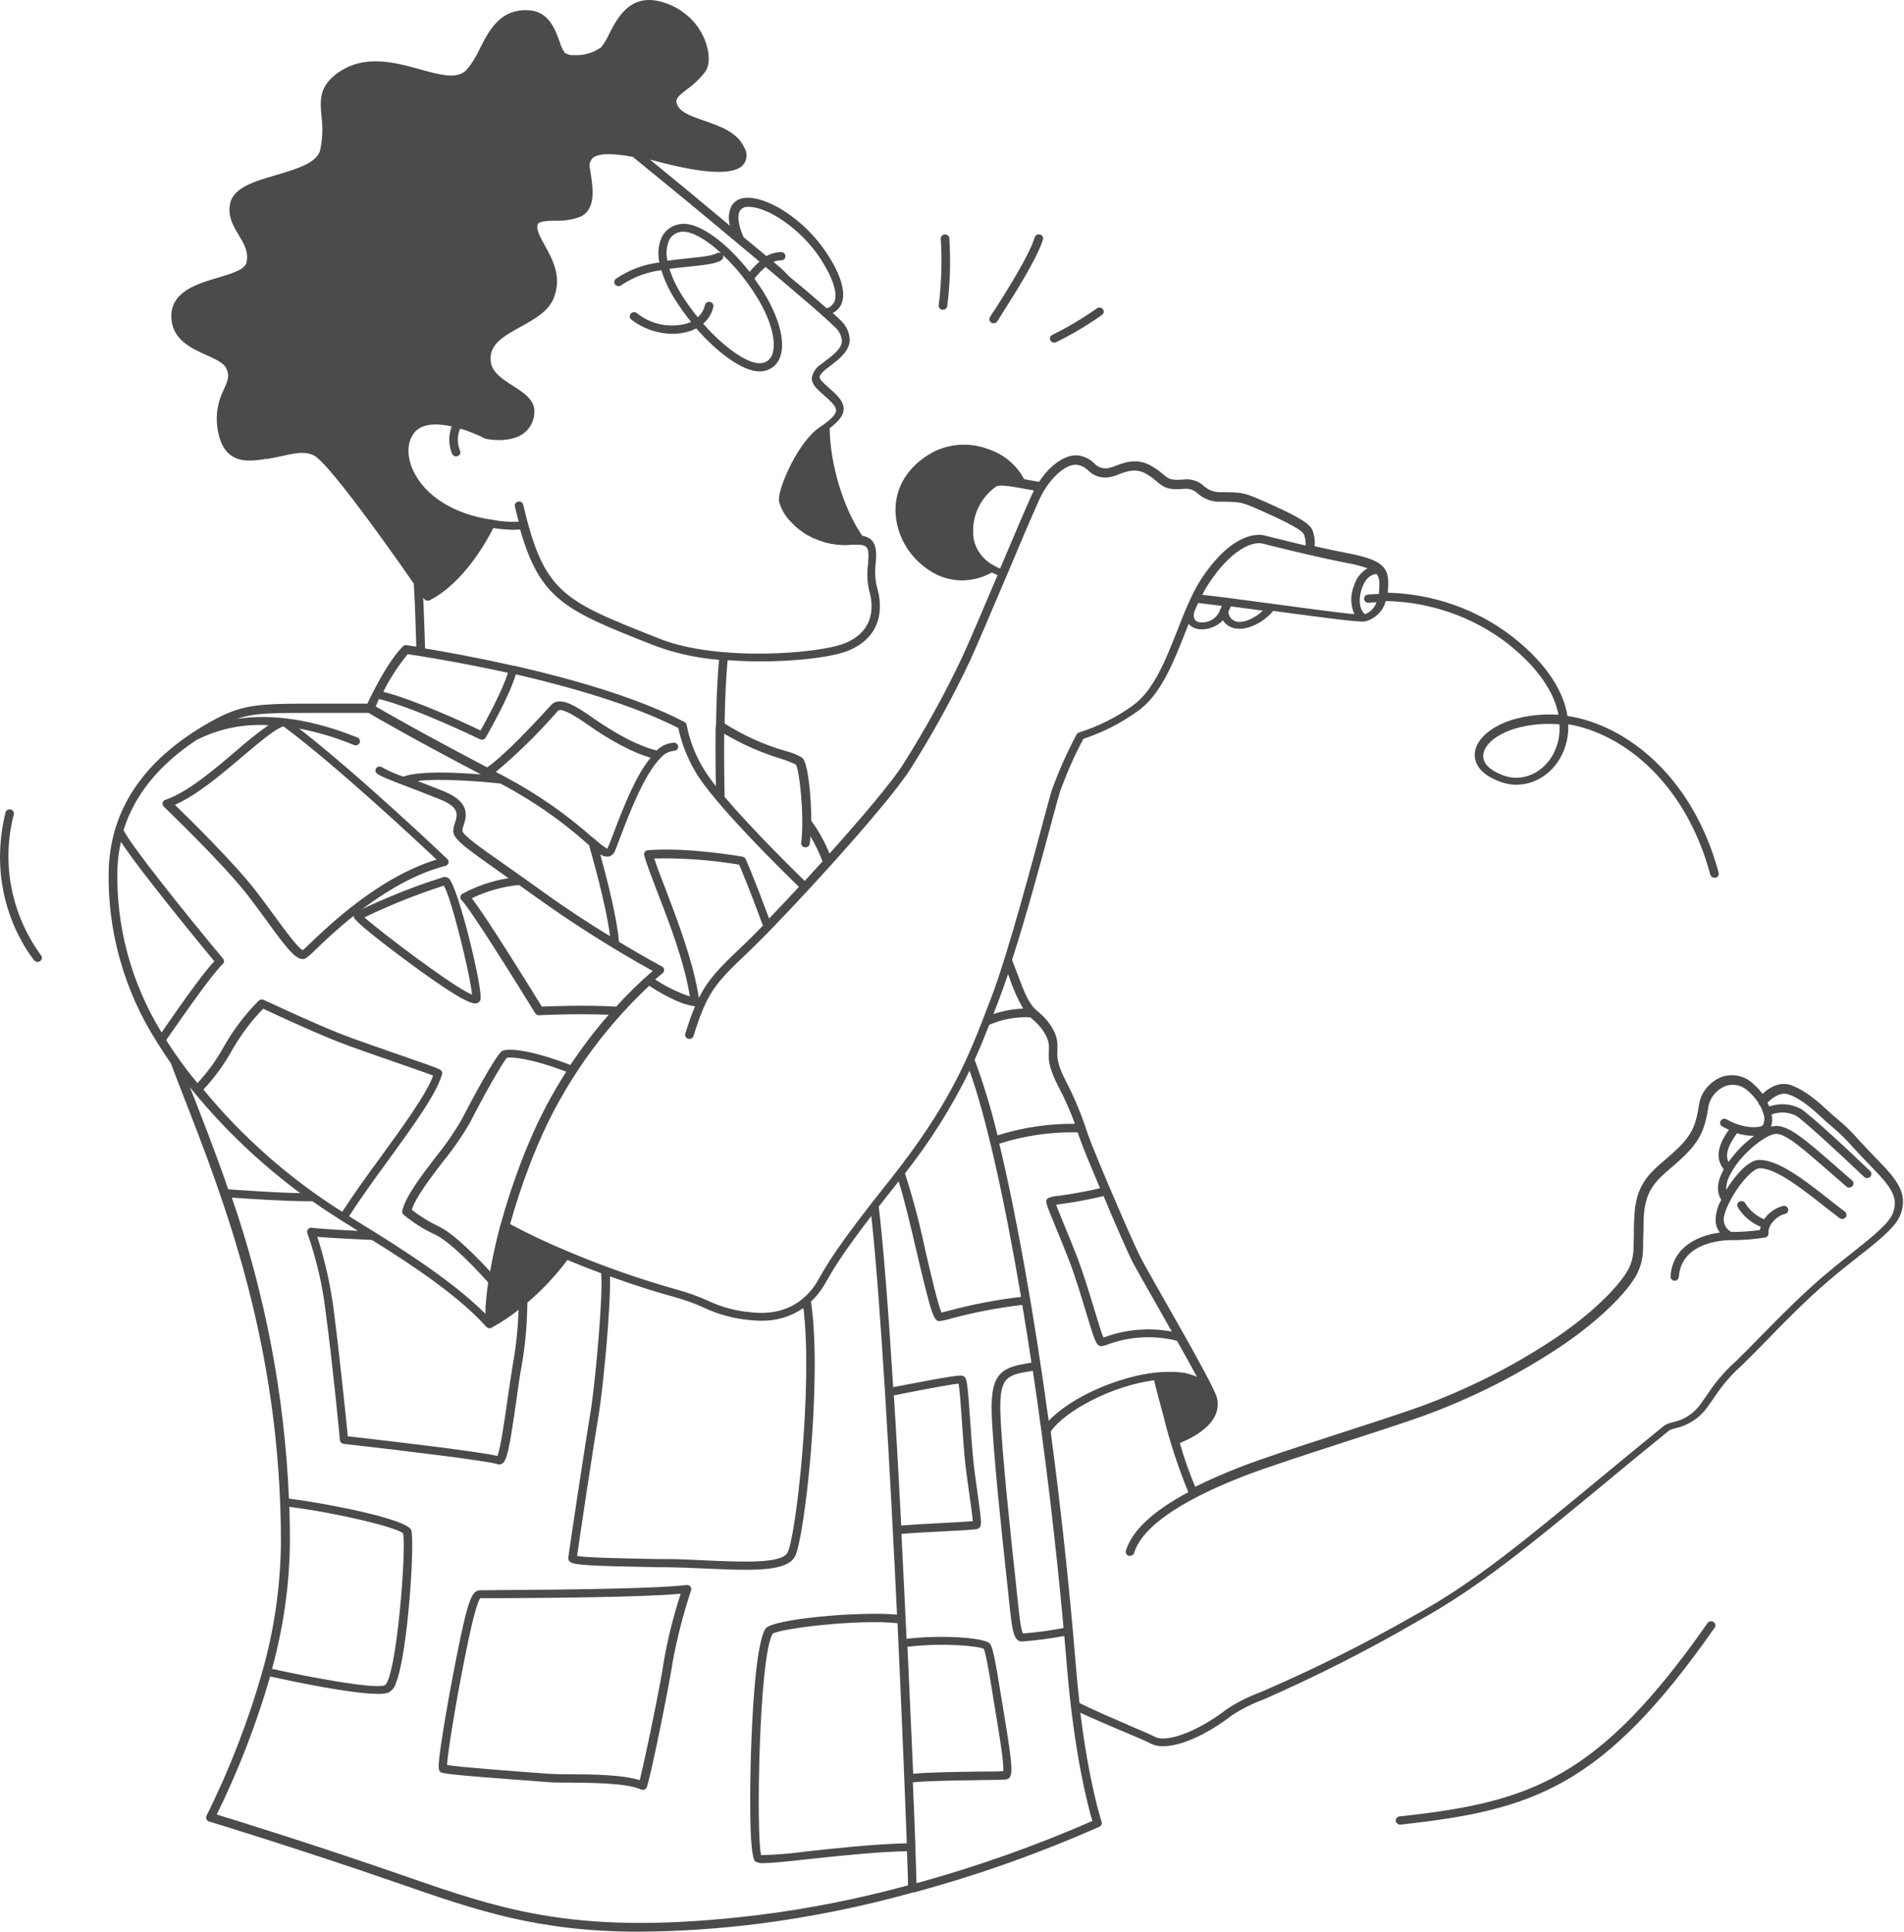 <svg width="632" height="641" viewBox="0 0 632 641" fill="none" xmlns="http://www.w3.org/2000/svg">
<path d="M350.5 113.58C350.165 113.721 349.787 113.733 349.443 113.615C349.099 113.496 348.816 113.255 348.653 112.943C348.489 112.63 348.458 112.27 348.565 111.935C348.672 111.601 348.909 111.319 349.228 111.148C354.44 108.587 359.426 105.624 364.135 102.288C364.436 102.091 364.805 102.011 365.166 102.066C365.527 102.121 365.851 102.306 366.073 102.584C366.295 102.861 366.397 103.209 366.358 103.556C366.319 103.903 366.142 104.223 365.863 104.449C361.016 107.895 355.877 110.95 350.5 113.58Z" fill="#4B4B4B"/>
<path d="M332.84 103.76C332.061 104.994 331.434 105.974 331.054 106.592C330.866 106.905 330.554 107.133 330.189 107.227C329.824 107.32 329.435 107.271 329.108 107.091C328.781 106.91 328.542 106.613 328.444 106.264C328.346 105.915 328.397 105.543 328.586 105.23C328.966 104.595 329.611 103.596 330.485 102.344C334.112 96.625 341.651 84.734 343.455 78.743C343.508 78.571 343.595 78.411 343.712 78.272C343.829 78.132 343.974 78.016 344.138 77.93C344.302 77.844 344.482 77.79 344.668 77.771C344.854 77.751 345.042 77.767 345.222 77.817C345.401 77.867 345.569 77.951 345.714 78.062C345.86 78.174 345.982 78.313 346.072 78.47C346.162 78.626 346.218 78.799 346.239 78.976C346.259 79.154 346.242 79.334 346.19 79.505C344.215 85.841 336.809 97.496 332.84 103.76Z" fill="#4B4B4B"/>
<path d="M312.994 102.797H312.804C312.432 102.747 312.096 102.559 311.868 102.273C311.64 101.988 311.54 101.628 311.589 101.272C312.51 93.966 312.739 86.596 312.272 79.251C312.259 79.072 312.284 78.892 312.343 78.722C312.403 78.552 312.498 78.395 312.621 78.26C312.745 78.126 312.895 78.015 313.063 77.936C313.231 77.857 313.414 77.81 313.602 77.798C313.789 77.783 313.978 77.805 314.157 77.861C314.336 77.918 314.501 78.008 314.643 78.126C314.784 78.245 314.9 78.389 314.982 78.551C315.064 78.713 315.111 78.889 315.121 79.069C315.598 86.596 315.362 94.148 314.418 101.635C314.368 101.96 314.196 102.257 313.934 102.471C313.672 102.684 313.338 102.8 312.994 102.797Z" fill="#4B4B4B"/>
<path d="M163.651 144.315C163.273 144.315 162.911 144.171 162.644 143.916C160.499 141.86 158.079 140.083 155.447 138.633C153.867 139.954 152.754 141.711 152.261 143.661C151.768 145.612 151.919 147.66 152.693 149.525C152.773 149.695 152.817 149.878 152.82 150.064C152.823 150.25 152.787 150.435 152.712 150.607C152.638 150.779 152.527 150.935 152.388 151.064C152.248 151.194 152.082 151.295 151.9 151.361C151.718 151.427 151.524 151.456 151.329 151.447C151.135 151.439 150.944 151.392 150.769 151.31C150.595 151.228 150.439 151.113 150.313 150.972C150.186 150.83 150.092 150.665 150.034 150.487C149.13 148.259 148.901 145.831 149.375 143.484C149.848 141.136 151.005 138.964 152.712 137.217C150.312 136.116 147.75 135.369 145.116 135.002C144.738 134.973 144.388 134.802 144.142 134.526C143.896 134.25 143.775 133.892 143.805 133.531C143.836 133.17 144.015 132.835 144.303 132.601C144.592 132.366 144.966 132.25 145.344 132.279C152.729 133.349 159.532 136.741 164.676 141.919C164.875 142.109 165.011 142.352 165.065 142.616C165.12 142.88 165.092 143.153 164.984 143.402C164.877 143.65 164.694 143.863 164.46 144.013C164.226 144.162 163.951 144.242 163.67 144.242L163.651 144.315Z" fill="#4B4B4B"/>
<path d="M67.71 240.753C80.092 233.492 84.099 233.492 106.375 233.492C110.762 233.492 115.87 233.492 121.947 233.492C123.372 230.442 128.556 219.731 133.722 214.502C133.876 214.342 134.07 214.221 134.285 214.148C134.5 214.075 134.73 214.053 134.956 214.085L138.165 214.575C138.165 214.357 138.165 214.139 138.165 213.885C137.95 205.946 137.678 199.204 137.349 193.661C125.233 176.179 108.483 153.323 104.267 151.162C101.266 149.619 97.753 150.4 93.689 151.308C92.151 151.652 90.537 151.997 88.846 152.27H88.334C84.535 152.869 80.092 153.54 76.711 151.144C74.299 149.438 72.818 146.442 72.173 142.067C71.516 137.641 72.278 133.128 74.356 129.123C75.629 126.255 76.407 124.512 74.888 121.861C73.958 120.282 71.337 119.102 68.564 117.849C63.589 115.616 57.398 112.821 56.904 105.813C56.277 96.899 65.184 94.267 72.343 92.143C76.977 90.763 81.364 89.474 81.839 87.005C82.598 83.592 81.003 80.924 79.313 78.11C77.623 75.296 75.515 71.937 76.369 67.671C77.338 62.225 84.65 60.137 91.714 58.067C98.361 56.107 105.235 54.092 106.28 49.789C107.067 46.146 107.215 42.404 106.717 38.715C106.242 33.414 105.843 28.839 111.787 24.427C120.713 17.783 131.139 20.706 139.495 23.03C146.066 24.845 151.744 26.443 154.877 23.193C156.675 21.035 158.157 18.653 159.283 16.113C162.454 9.886 166.082 2.842 175.577 3.405C182.129 3.822 184.218 9.614 185.756 13.825C186.121 15.103 186.67 16.325 187.389 17.456C188.253 18.068 189.317 18.365 190.39 18.291C193.625 18.489 196.831 17.596 199.449 15.768C200.552 14.427 201.459 12.949 202.145 11.375C204.88 6.019 209.02 -2.059 219.104 0.482C222.507 1.335 225.644 2.963 228.247 5.226C230.85 7.49 232.841 10.322 234.05 13.48C235.645 17.583 235.664 21.65 234.05 23.847C232.354 26.063 230.318 28.022 228.011 29.656C224.839 32.089 223.814 33.051 225.01 35.229C226.206 37.408 229.872 38.733 233.708 40.04C238.911 41.856 244.817 43.834 247.134 49.117C247.651 50.002 247.879 51.015 247.788 52.025C247.696 53.034 247.29 53.995 246.622 54.781C243.412 58.213 233.518 57.741 217.224 53.329L215.743 52.948C224.231 59.883 233.537 67.562 242.33 74.933C241.638 72.712 241.835 70.324 242.88 68.234C243.357 67.477 244.024 66.845 244.819 66.395C245.615 65.945 246.515 65.691 247.438 65.656C254.199 65.039 266.676 72.264 274.424 84.028C279.286 91.398 280.938 97.281 279.229 101.02C278.656 102.247 277.665 103.252 276.418 103.871C277.519 104.869 278.317 105.541 278.716 106.013C279.766 106.891 280.608 107.974 281.185 109.189C281.761 110.404 282.059 111.722 282.058 113.057C281.792 116.687 278.374 119.302 275.62 121.389L274.196 122.479C272.468 123.876 272.088 124.693 272.069 125.129C272.069 125.964 273.361 127.126 274.88 128.469L276.418 129.849C278.412 131.665 280.216 133.607 280.026 135.967C279.893 137.892 278.431 139.816 275.392 142.085C275.544 154.14 279.931 168.627 286.198 177.776C291.326 178.666 290.984 183.132 290.661 187.108C290.322 189.871 290.515 192.671 291.231 195.368C292.256 198.817 294.554 210.454 281.735 215.846C276.722 217.952 265.118 219.477 252.357 219.477C248.805 219.477 245.159 219.331 241.532 219.059C240.924 225.25 240.639 232.856 240.525 240.082C246.715 244.031 253.479 247.089 260.599 249.159C262.619 249.619 264.545 250.398 266.296 251.464C268.195 253.135 269.258 263.846 269.296 272.36C271.762 275.744 273.79 279.402 275.335 283.253C286.065 271.289 296.225 259.325 299.91 253.407C307.177 241.939 313.715 230.063 319.489 217.843C321.692 213.068 326.535 201.686 331.13 190.847C330.482 190.583 329.848 190.286 329.231 189.958C326.245 191.65 322.846 192.563 319.375 192.608C316.098 192.584 312.881 191.759 310.032 190.212C306.2 188.083 303.008 185.044 300.765 181.39C298.523 177.735 297.306 173.589 297.232 169.353C297.232 161.311 301.619 154.43 309.728 150.019C312.477 148.608 315.512 147.782 318.626 147.597C321.74 147.412 324.859 147.873 327.769 148.947C330.389 149.774 332.812 151.088 334.898 152.814C336.985 154.54 338.692 156.644 339.923 159.005L344.899 159.895C348.697 154.103 353.824 150.581 358.059 151.144C360.005 151.453 361.795 152.35 363.168 153.704C363.709 154.323 364.406 154.801 365.193 155.093C365.98 155.385 366.832 155.482 367.668 155.374C368.611 155.198 369.529 154.918 370.403 154.539C373.347 153.432 377.373 151.907 382.044 154.539C383.518 155.371 384.899 156.344 386.165 157.444C387.894 158.896 388.615 159.495 392.907 159.114C394.123 158.966 395.357 159.084 396.519 159.458C397.68 159.833 398.737 160.453 399.611 161.274C400.328 161.94 401.175 162.463 402.103 162.815C403.032 163.167 404.024 163.341 405.023 163.326H407.093C412.202 163.416 413.246 163.525 419.741 166.43C428.154 170.188 434.212 173.056 435.522 175.652C436.248 177.43 436.54 179.342 436.377 181.244C440.004 182.079 443.84 182.896 447.43 183.586C460.096 186 461.16 188.814 460.723 195.622C460.723 195.985 460.723 196.312 460.59 196.675C475.659 197.047 490.182 202.15 501.914 211.198C513.764 220.439 519.006 229.661 520.297 237.576C540.142 240.572 562.077 258.109 570.471 289.607C570.563 289.956 570.507 290.325 570.315 290.635C570.122 290.945 569.81 291.169 569.445 291.259H569.084C568.768 291.26 568.46 291.161 568.209 290.977C567.958 290.793 567.698 290.242 567.698 290.242C559.703 260.269 539.212 243.458 520.544 240.336C520.735 244.266 519.796 248.172 517.828 251.628C513.726 258.708 505.845 261.994 498.667 259.652C489.532 256.657 489.266 251.519 489.589 249.449C490.463 243.749 498.667 237.667 512.701 237.104C514.24 237.044 515.781 237.074 517.316 237.195C515.967 230.061 510.935 221.746 500.072 213.268C488.65 204.578 474.558 199.718 459.964 199.434C459.565 201.043 458.722 202.52 457.523 203.711C456.323 204.902 454.812 205.763 453.146 206.206C451.437 206.533 442.055 205.335 422.609 202.72C419.133 206.86 413.626 209.365 409.733 208.475C408.946 208.307 408.203 207.986 407.55 207.534C406.897 207.081 406.347 206.506 405.935 205.843C405.044 206.772 403.966 207.518 402.764 208.036C401.563 208.554 400.264 208.833 398.946 208.856C398.37 208.859 397.796 208.792 397.237 208.657C396.182 208.405 395.237 207.839 394.54 207.041L393.458 209.782C389.394 220.094 385.197 230.769 377.468 236.106C372.037 239.995 366.009 243.057 359.597 245.183C356.529 250.963 353.895 256.945 351.716 263.083C351.261 264.608 350.406 267.858 349.228 272.16C346.076 283.888 340.854 303.367 335.935 318.544C336.6 320.251 337.188 321.812 337.72 323.21C340.227 329.855 341.518 333.177 344.253 335.428C348.488 338.823 350.995 343.089 350.995 346.792C350.995 347.392 350.995 347.936 350.995 348.463C350.881 350.913 350.767 352.856 353.862 358.883C356.295 363.535 358.364 368.353 360.053 373.298L361.098 376.366C362.883 381.612 375.132 410.314 378.36 416.777C379.405 418.883 382.671 424.62 386.45 431.3C388.729 435.312 390.894 439.107 392.869 442.61C397.655 451.125 401.358 457.878 403.048 461.618C403.722 462.807 404.111 464.123 404.19 465.472C404.269 466.822 404.035 468.171 403.504 469.424C401.301 474.58 394.464 477.721 391.616 478.846C393.014 483.783 394.727 488.633 396.743 493.37C401.061 491.203 405.966 489.043 411.461 486.889C418.83 484.002 432.351 479.627 445.36 475.415C455.387 472.166 464.844 469.116 471.054 466.883C487.002 461.099 502.144 453.459 516.138 444.135C531.065 434.114 539.079 424.529 540.826 420.535C542.231 417.358 542.25 415.415 542.326 410.223C542.326 408.517 542.326 406.465 542.478 403.942C542.858 393.34 547.359 389.419 552.581 384.971C553.417 384.263 554.272 383.518 555.145 382.72C560.633 377.745 562.741 374.786 563.881 367.053C564.128 364.919 564.973 362.889 566.327 361.176C567.681 359.464 569.493 358.132 571.572 357.322C573.305 356.739 575.173 356.63 576.968 357.005C578.762 357.38 580.412 358.225 581.732 359.446C582.969 360.504 584.078 361.691 585.037 362.986C586.936 361.171 590.544 358.683 594.532 360.099C599.47 361.915 603.685 365.745 606.762 368.596C607.752 369.553 608.791 370.462 609.876 371.319C612.503 373.488 614.93 375.869 617.131 378.435C619.03 380.469 621.138 382.756 623.778 385.443C630.405 392.196 633.159 396.535 630.899 402.889C629.418 407.083 623.626 411.676 616.295 417.412C613.371 419.736 610.332 422.133 607.218 424.783C599.735 431.155 592.557 438.453 586.328 444.88C583.517 447.748 580.84 450.471 578.295 452.958C574.928 455.933 571.973 459.307 569.502 462.998C568.742 464.105 567.869 465.412 566.521 467.228C564.001 470.647 560.246 473.052 555.981 473.981C555.319 474.123 554.68 474.349 554.082 474.653C546.125 481.116 538.889 487.034 532.337 492.498C507.497 513.013 491.089 526.556 471.13 537.666C454.474 547.365 437.239 556.125 419.513 563.899C415.82 565.251 412.303 567.005 409.03 569.127C400.56 575.645 391.939 579.457 386.051 579.457C384.699 579.498 383.356 579.224 382.139 578.658C380.24 577.66 377.088 576.353 373.176 574.701C369.264 573.049 363.984 570.816 358.591 568.329C361.572 592.256 365.598 604.365 365.655 604.51C365.764 604.822 365.751 605.162 365.619 605.465C365.486 605.769 365.243 606.017 364.934 606.162C345.076 614.963 324.521 622.248 303.461 627.947H303.176C286.438 632.629 269.355 636.101 252.072 638.331C238.85 640.018 225.53 640.909 212.191 641C178.559 641 158.239 633.956 132.658 625.079C99.196 613.478 69.666 604.51 69.362 604.419C69.177 604.359 69.007 604.263 68.862 604.138C68.718 604.012 68.602 603.859 68.522 603.689C68.442 603.519 68.399 603.335 68.397 603.148C68.394 602.961 68.432 602.776 68.507 602.604C76.189 587.193 82.405 571.152 87.08 554.677C91.046 540.694 93.12 526.283 93.252 511.796C93.252 446.241 74.261 397.987 60.512 362.75C59.17 359.337 57.904 356.021 56.714 352.801C55.182 350.635 53.739 348.457 52.384 346.266L52.27 346.084C41.174 328.785 35.555 308.785 36.09 288.499C36.755 268.765 47.409 252.826 67.71 240.753ZM512.796 240.209C500.452 240.699 493.064 245.655 492.381 250.23C491.925 253.189 494.546 255.821 499.559 257.492C505.408 259.398 511.865 256.62 515.303 250.72C517.096 247.554 517.907 243.964 517.638 240.372C516.023 240.227 514.398 240.191 512.777 240.263L512.796 240.209ZM124.701 234.418C127.986 236.342 139.286 242.859 161.714 254.641C165.873 251.737 172.767 245.092 182.281 234.672L182.983 233.909C185.756 230.914 191.074 234.218 196.277 237.867C204.899 243.912 212.191 247.634 217.983 249.032C219.473 247.512 221.508 246.585 223.681 246.436C224.058 246.436 224.421 246.579 224.688 246.835C224.955 247.09 225.105 247.436 225.105 247.797C225.105 248.158 224.955 248.505 224.688 248.76C224.421 249.015 224.058 249.159 223.681 249.159C222.043 249.323 220.538 250.092 219.484 251.301C219.399 251.412 219.296 251.51 219.18 251.592C213.711 257.147 208.545 270.817 206.019 277.48C205.184 279.694 204.519 281.455 204.12 282.417C203.953 282.86 203.675 283.257 203.311 283.573C202.947 283.889 202.508 284.116 202.031 284.233C201.536 284.296 201.033 284.262 200.552 284.13C200.072 283.999 199.625 283.774 199.24 283.47C201.139 290.405 204.804 304.275 205.45 312.517C213.881 317.6 219.598 320.65 219.712 320.705C219.916 320.812 220.09 320.967 220.218 321.154C220.345 321.341 220.423 321.555 220.443 321.777C220.464 322 220.427 322.223 220.336 322.429C220.245 322.634 220.102 322.815 219.921 322.956C219.921 322.956 218.971 323.682 217.471 325.007C221.026 327.382 224.905 329.282 228.998 330.653C227.099 318.998 222.275 306.526 218.344 296.396C216.445 291.367 214.717 287.029 213.824 283.834C213.771 283.642 213.762 283.441 213.799 283.245C213.835 283.049 213.916 282.864 214.035 282.701C214.155 282.538 214.31 282.403 214.49 282.304C214.67 282.204 214.871 282.144 215.078 282.127C228.371 281.092 245.71 284.142 246.451 284.269C246.678 284.309 246.892 284.4 247.074 284.536C247.256 284.672 247.4 284.848 247.495 285.05C247.59 285.268 249.907 290.26 255.281 304.802C258.32 301.661 261.681 298.085 265.194 294.29C260.846 290.079 236.385 266.169 230.612 255.713C228.047 251.292 226.203 246.523 225.143 241.57C209.95 233.819 189.061 227.882 171.209 223.761C169.139 231.023 161.562 244.167 161.22 244.747C161.043 245.059 160.745 245.293 160.39 245.398C160.036 245.503 159.652 245.472 159.321 245.31C159.093 245.201 137.672 234.799 125.764 231.949C125.347 233.074 124.967 233.873 124.682 234.472L124.701 234.418ZM153.89 273.885C153.67 274.433 153.53 275.007 153.472 275.591C153.472 277.044 159.169 281.038 168.323 287.464C171.722 289.861 175.767 292.711 180.534 296.142C188.358 301.77 196.03 306.744 202.487 310.665C201.215 300.263 196.296 283.125 195.517 280.439L194.986 279.985C186.27 272.222 176.588 265.515 166.158 260.015C160.157 259.343 146.236 258.2 138.621 259.162C141.356 260.215 144.318 261.359 147.414 262.611C156.396 266.333 154.782 271.089 153.871 273.939L153.89 273.885ZM172.292 293.673C166.825 294.203 161.507 295.693 156.605 298.066C161.714 304.656 176.584 328.729 179.85 334.03C183.078 333.885 194.72 333.467 204.538 334.03C208.312 329.845 212.359 325.891 216.654 322.193C203.57 314.944 190.939 306.973 178.825 298.321L172.292 293.673ZM196.98 278.024C198.359 279.393 199.894 280.611 201.556 281.655L201.689 281.419C202.107 280.548 202.753 278.841 203.588 276.681C207.197 267.113 211.185 257.165 215.97 251.446C210.083 249.74 202.943 246 194.72 240.209C187.959 235.471 185.832 235.235 185.224 235.87L184.541 236.614C178.418 243.602 171.745 250.132 164.581 256.148L165.721 256.747L167.392 257.637C178.06 263.265 187.959 270.13 196.866 278.079L196.98 278.024ZM232.075 330.98C235.17 324.789 239.006 320.977 246.602 313.77C248.388 312.081 250.667 309.812 253.249 307.162C248.654 294.69 246.147 288.753 245.33 286.92C236.035 285.361 226.602 284.674 217.167 284.868C218.097 287.755 219.522 291.422 221.136 295.579C225.105 306.109 230.062 318.926 231.961 331.035L232.075 330.98ZM237.677 241.171C237.613 240.945 237.613 240.707 237.677 240.481C237.791 233.111 238.076 225.304 238.683 218.95C231.473 218.377 224.384 216.837 217.623 214.375L216.521 213.94C188.035 202.684 179.375 199.235 172.634 175.671C171.852 175.759 171.066 175.802 170.279 175.798C168.089 175.764 165.905 175.57 163.746 175.217C161.847 179.065 154.042 193.371 142.666 199.162C142.349 199.333 141.975 199.381 141.622 199.296C141.269 199.212 140.963 199.002 140.767 198.708L140.482 198.291C140.786 204.681 140.957 210.708 141.052 213.958V215.174C147.395 216.209 158.144 218.133 170.374 220.911H170.488H170.677C189.288 225.141 211.375 231.35 227.194 239.573C227.395 239.677 227.567 239.824 227.696 240.005C227.825 240.185 227.907 240.392 227.935 240.608C228.864 245.492 230.642 250.192 233.195 254.514C234.506 256.737 235.992 258.861 237.639 260.868C237.525 256.584 237.449 249.195 237.544 241.207L237.677 241.171ZM135.412 217.008C132.195 220.886 129.449 225.1 127.227 229.57C137.956 232.275 154.82 240.136 159.511 242.406C161.41 239.011 166.917 228.935 168.57 223.253C152.01 219.622 138.545 217.534 135.279 217.062L135.412 217.008ZM276.912 100.312C278.184 97.516 276.513 92.252 272.316 85.789C265.688 75.713 254.617 68.651 248.635 68.651H248.008C247.534 68.653 247.068 68.769 246.654 68.988C246.239 69.207 245.888 69.522 245.634 69.904C244.627 71.538 245.064 74.805 246.811 78.691L254.408 84.972C255.836 84.147 257.467 83.696 259.136 83.665H259.288C259.666 83.665 260.028 83.808 260.295 84.064C260.563 84.319 260.713 84.665 260.713 85.026C260.713 85.388 260.563 85.734 260.295 85.989C260.028 86.245 259.666 86.388 259.288 86.388C258.409 86.379 257.54 86.558 256.744 86.914L259.478 89.22L259.611 89.329L262.137 91.889L263.124 92.724L265.346 94.539L266.543 95.52L268.252 96.99L269.657 98.188L270.968 99.314L272.354 100.512L273.436 101.456L274.386 102.291C274.91 102.162 275.398 101.923 275.812 101.59C276.226 101.256 276.557 100.839 276.779 100.367L276.912 100.312ZM280.615 213.377C291.079 209.002 289.655 199.852 288.553 196.13C287.855 193.232 287.707 190.238 288.116 187.289C288.515 182.333 288.325 181.044 285.458 180.772C285.11 180.75 284.761 180.75 284.413 180.772H283.065C282.286 180.772 281.545 180.863 280.824 180.881H280.387C279.486 180.874 278.585 180.82 277.69 180.717H277.5C275.003 180.414 272.572 179.727 270.303 178.684H270.17C269.524 178.376 268.936 178.067 268.271 177.74L268.081 177.631C267.537 177.317 267.03 176.996 266.562 176.669L266.391 176.542C265.935 176.215 265.498 175.907 265.118 175.598L264.986 175.489L263.96 174.618C263.466 174.164 262.991 173.692 262.555 173.202C260.613 171.271 259.238 168.885 258.567 166.285C258.532 165.959 258.532 165.63 258.567 165.304C258.776 161.075 264.948 146.533 272.183 141.704C272.62 141.413 273.038 141.123 273.436 140.833C276.114 138.908 277.443 137.42 277.519 136.258C277.595 135.096 276.513 133.934 274.747 132.264L273.266 130.938C271.158 129.123 269.467 127.58 269.467 125.492C269.606 124.544 269.958 123.636 270.499 122.831C271.04 122.026 271.757 121.342 272.601 120.827L274.082 119.683C276.513 117.867 279.267 115.743 279.456 113.293C279.408 112.34 279.155 111.407 278.714 110.551C278.273 109.696 277.653 108.936 276.893 108.318C276.114 107.538 274.576 106.158 273.095 104.796C271.063 102.981 268.347 100.639 265.062 97.843C261.776 95.047 258.206 91.998 254.123 88.585C252.725 89.735 251.481 91.046 250.42 92.488C251.426 93.886 252.433 95.338 253.382 96.845C259.079 106.049 261.111 114.781 258.434 119.61C257.863 120.683 256.998 121.588 255.931 122.227C254.864 122.867 253.635 123.217 252.376 123.241H251.996C246.716 123.241 238.379 117.341 231.106 108.972C230.442 109.32 229.75 109.618 229.036 109.861C227.173 110.474 225.214 110.781 223.244 110.769C218.239 110.73 213.399 109.051 209.533 106.013C209.389 105.893 209.272 105.748 209.187 105.586C209.102 105.423 209.052 105.246 209.039 105.065C209.025 104.884 209.05 104.702 209.11 104.53C209.17 104.357 209.265 104.198 209.39 104.061C209.515 103.924 209.667 103.812 209.837 103.731C210.007 103.65 210.192 103.601 210.381 103.589C210.571 103.576 210.761 103.599 210.941 103.657C211.122 103.715 211.288 103.806 211.432 103.925C213.709 105.775 216.434 107.053 219.359 107.643C222.284 108.233 225.316 108.115 228.181 107.302C228.596 107.16 229.002 106.997 229.397 106.811C227.473 104.445 225.697 101.972 224.08 99.405C222.12 96.36 220.588 93.082 219.522 89.656C214.731 90.259 210.167 91.972 206.228 94.648C206.082 94.761 205.914 94.846 205.734 94.897C205.554 94.948 205.365 94.965 205.178 94.947C204.992 94.928 204.81 94.875 204.645 94.789C204.48 94.704 204.334 94.588 204.215 94.448C204.097 94.309 204.008 94.149 203.955 93.976C203.901 93.804 203.883 93.624 203.903 93.445C203.922 93.266 203.978 93.093 204.068 92.935C204.157 92.777 204.278 92.637 204.424 92.524C208.702 89.604 213.665 87.734 218.876 87.078C218.221 84.251 218.507 81.3 219.693 78.636C220.285 77.447 221.189 76.424 222.317 75.666C223.445 74.909 224.759 74.444 226.13 74.315C231.828 73.644 240.981 80.197 248.824 90.219C249.8 88.986 250.9 87.849 252.11 86.824L244.855 80.76C233.461 71.193 220.794 60.791 210.045 52.058C201.575 50.443 198.062 51.26 196.752 52.44C196.297 52.891 195.972 53.448 195.808 54.056C195.645 54.664 195.65 55.301 195.821 55.907L195.992 57.033C196.847 62.479 197.891 69.341 192.745 71.883C190.11 72.89 187.281 73.348 184.446 73.226C181.977 73.226 178.9 73.408 178.521 74.388C177.856 76.058 179.223 78.527 180.8 81.377C183.401 86.043 186.611 91.834 183.819 98.86C182.015 103.38 177.305 105.976 172.747 108.482C167.05 111.659 161.999 114.4 162.948 120.318C163.499 123.695 166.879 125.873 170.165 127.961C173.963 130.376 177.875 132.881 177.343 137.347C177.257 138.652 176.872 139.924 176.215 141.072C175.559 142.22 174.648 143.216 173.545 143.991C168.816 147.205 161.562 145.68 161.258 145.607C161.132 145.58 161.011 145.538 160.897 145.48C155.903 142.866 141.907 137.474 137.311 143.846C135.089 146.896 135.013 151.435 137.064 155.973C140.976 164.578 150.832 170.751 163.423 172.475C166.294 173.044 169.23 173.258 172.159 173.111C171.741 171.531 171.342 169.897 170.924 168.155C170.869 167.976 170.853 167.788 170.876 167.604C170.9 167.419 170.963 167.24 171.062 167.08C171.16 166.919 171.292 166.78 171.45 166.67C171.607 166.56 171.786 166.482 171.976 166.441C172.166 166.4 172.363 166.396 172.555 166.431C172.746 166.465 172.928 166.537 173.089 166.642C173.251 166.746 173.388 166.881 173.492 167.038C173.597 167.196 173.666 167.372 173.697 167.556C180.534 196.766 186.991 199.307 217.87 211.525L218.971 211.961C238.057 219.604 272.088 216.953 280.482 213.431L280.615 213.377ZM239.538 86.297C237.639 87.568 233.689 87.949 228.808 88.458C226.7 88.675 224.459 88.911 222.199 89.22C223.204 92.304 224.607 95.255 226.377 98.007C227.965 100.525 229.709 102.95 231.6 105.268C232.823 104.2 233.66 102.789 233.993 101.238C234.068 100.884 234.288 100.574 234.603 100.374C234.918 100.175 235.303 100.104 235.673 100.176C236.044 100.248 236.369 100.458 236.577 100.759C236.785 101.061 236.86 101.429 236.784 101.783C236.33 103.961 235.143 105.937 233.404 107.411C240.374 115.344 247.932 120.518 251.958 120.518H252.205C252.989 120.536 253.762 120.341 254.434 119.955C255.107 119.569 255.651 119.009 256.003 118.339C257.788 115.126 256.933 107.647 251.027 98.243C249.907 96.427 248.767 94.793 247.609 93.232C245.317 90.162 242.757 87.283 239.956 84.627C240.093 84.924 240.113 85.26 240.012 85.57C239.911 85.88 239.695 86.145 239.405 86.315L239.538 86.297ZM239.272 83.919C234.354 79.38 229.777 76.893 226.852 76.893H226.32C225.42 76.964 224.556 77.262 223.815 77.756C223.074 78.251 222.484 78.924 222.104 79.707C221.19 81.868 220.998 84.246 221.554 86.515C223.947 86.17 226.301 85.934 228.523 85.698C232.663 85.281 236.556 84.881 238.019 83.992C238.191 83.908 238.38 83.861 238.573 83.851C238.766 83.842 238.959 83.871 239.139 83.937L239.272 83.919ZM268.993 277.498C268.993 278.387 268.879 279.313 268.784 279.967C268.742 280.296 268.576 280.599 268.318 280.819C268.059 281.04 267.725 281.163 267.378 281.165H267.207C266.832 281.124 266.489 280.942 266.254 280.66C266.019 280.377 265.911 280.017 265.954 279.658C267.056 270.581 265.308 255.222 264.169 253.697C262.686 252.971 261.142 252.364 259.554 251.882C252.818 249.85 246.375 247.02 240.374 243.458C240.279 253.607 240.487 262.375 240.525 264.445C249.774 275.337 263.713 289.007 267.112 292.33C269.012 290.206 271.044 288.045 273.019 285.849C271.927 282.961 270.58 280.167 268.993 277.498ZM338.537 161.91C334.966 161.292 331.681 160.802 330.618 161.474C328.223 163.191 326.286 165.424 324.966 167.992C323.646 170.56 322.98 173.39 323.021 176.251C323.021 176.687 323.021 177.123 323.021 177.595C323.219 179.66 323.937 181.649 325.115 183.391C326.292 185.133 327.893 186.577 329.782 187.598C330.482 188.004 331.212 188.362 331.966 188.669L332.346 187.779C336.657 177.595 340.74 167.991 342.316 164.578C342.601 163.961 342.905 163.362 343.208 162.763L338.537 161.91ZM453.108 203.81C453.998 203.45 454.798 202.912 455.453 202.233C456.108 201.553 456.603 200.748 456.906 199.87C455.33 199.87 454.418 200.015 454.38 200.015C454.005 200.059 453.627 199.958 453.33 199.735C453.032 199.512 452.84 199.185 452.795 198.826C452.749 198.468 452.855 198.106 453.088 197.822C453.321 197.538 453.663 197.354 454.038 197.31C454.266 197.31 455.558 197.147 457.666 197.111C457.666 196.729 457.78 196.348 457.799 195.931C457.931 193.516 458.007 191.828 456.944 190.484C455.368 190.484 453.336 191.683 452.177 194.914C450.753 198.708 451.228 202.357 453.089 203.81H453.108ZM410.36 206.26C412.791 206.823 416.437 205.244 419.19 202.63L408.556 201.214C408.347 201.631 408.081 202.248 407.739 203.029C407.767 203.762 408.035 204.468 408.505 205.048C408.975 205.628 409.624 206.052 410.36 206.26ZM407.872 198.436L422.495 200.378C432.37 201.704 444.087 203.301 449.557 203.81C448.88 202.259 448.532 200.597 448.532 198.917C448.532 197.237 448.88 195.575 449.557 194.024C450.259 191.751 451.823 189.809 453.943 188.578C451.63 187.774 449.247 187.167 446.822 186.763C437.554 184.947 426.825 182.315 421.659 181.026L418.981 180.354C418.627 180.276 418.263 180.24 417.899 180.245C414.652 180.245 408.537 182.878 401.681 192.953C400.722 194.379 399.854 195.858 399.079 197.383C401.548 197.637 404.587 198.018 407.872 198.436ZM397.959 206.46C399.388 206.696 400.859 206.449 402.117 205.759C403.376 205.07 404.343 203.982 404.852 202.684C405.118 202.03 405.346 201.504 405.555 201.05C402.63 200.669 399.858 200.342 397.693 200.088C397.256 201.05 396.819 202.067 396.402 203.065C395.965 204.881 396.458 206.097 397.94 206.46H397.959ZM346.475 271.815C347.652 267.44 348.526 264.172 348.982 262.647C351.29 256.165 354.082 249.849 357.338 243.749C357.426 243.578 357.551 243.426 357.705 243.304C357.859 243.182 358.038 243.092 358.23 243.041C364.552 241.044 370.491 238.076 375.816 234.254C382.842 229.389 386.887 219.114 390.799 209.183C392.299 205.353 393.857 201.395 395.566 197.855C396.615 195.624 397.834 193.47 399.212 191.41C409.581 176.161 418.013 177.268 419.589 177.649L422.286 178.321C424.869 178.975 428.876 179.973 433.376 181.026C433.453 179.748 433.253 178.469 432.788 177.268C431.819 175.344 423.406 171.586 418.374 169.335C412.221 166.593 411.613 166.575 406.865 166.484H404.776C402.103 166.5 399.526 165.532 397.579 163.78C396.992 163.186 396.265 162.735 395.46 162.463C394.654 162.192 393.792 162.108 392.945 162.218C387.685 162.672 386.298 161.728 384.077 159.876C382.977 158.885 381.774 158.003 380.487 157.244C376.993 155.283 374.125 156.354 371.334 157.407C370.225 157.883 369.057 158.219 367.858 158.406C366.627 158.555 365.375 158.42 364.209 158.012C363.043 157.605 361.996 156.937 361.155 156.064C360.189 155.102 358.923 154.465 357.546 154.249C353.748 153.74 348.165 158.878 345.013 165.704C343.474 169.081 339.315 178.666 335.08 188.832L334.188 190.92C329.231 202.593 324.275 214.248 321.977 219.259C316.153 231.585 309.557 243.564 302.226 255.132C294.288 267.694 260.447 304.42 248.559 315.749C237.297 326.423 234.752 329.201 230.194 343.779C230.086 344.125 229.838 344.417 229.505 344.589C229.172 344.761 228.781 344.799 228.419 344.696C228.056 344.592 227.751 344.355 227.572 344.037C227.392 343.718 227.352 343.345 227.46 342.998C228.599 339.367 229.644 336.408 230.707 333.921C225.352 333.34 218.154 328.892 215.515 327.095C199.566 342.045 186.994 359.963 178.578 379.742C177.59 382.048 176.679 384.299 175.843 386.496C173.298 393.122 171.114 399.73 169.329 406.193C175.14 409.316 181.597 412.384 188.529 415.27C200.333 420.25 212.462 424.495 224.839 427.978C228.309 428.91 231.689 430.124 234.942 431.609C239.459 433.747 244.354 435.058 249.375 435.476C258.396 436.511 265.669 433.424 270.436 426.58C271.063 425.673 271.556 424.765 272.183 423.694C274.424 419.736 278.165 413.11 294.972 392.069C315.539 366.254 321.559 350.696 328.396 332.687L329.364 330.181C334.909 315.186 342.392 287.065 346.456 271.906L346.475 271.815ZM162.701 421.824L162.967 420.335L163.081 419.7C163.22 418.974 163.366 418.229 163.518 417.467L163.67 416.723C163.86 415.779 164.069 414.816 164.297 413.818L164.449 413.128C164.626 412.329 164.822 411.512 165.037 410.677L165.303 409.624C165.544 408.692 165.79 407.736 166.044 406.756L166.158 406.356C168.057 399.494 170.355 392.432 173.051 385.388C173.906 383.174 174.818 380.904 175.824 378.562C179.198 370.612 183.257 362.942 187.959 355.634C175.482 350.859 169.348 350.75 168.285 350.986C166.86 352.493 160.347 363.894 156.017 372.481C153.407 377.004 150.422 381.321 147.091 385.388C142.609 391.252 137.994 397.297 136.684 401.455C139.559 403.683 142.687 405.595 146.009 407.155C151.136 409.733 158.998 417.903 162.682 421.915L162.701 421.824ZM162.454 440.741C162.229 440.737 162.007 440.681 161.809 440.577C161.809 440.577 161.809 440.577 161.676 440.45C161.588 440.405 161.505 440.35 161.429 440.287C152.598 430.411 137.748 420.317 123.448 411.458C120.96 411.349 110.401 410.859 105.33 410.423C107.949 418.519 109.793 426.825 110.838 435.24C112.737 450.036 114.959 471.548 115.452 476.613C123.353 477.503 158.125 481.479 165.113 483.131C166.101 480.734 167.373 471.948 168.323 465.376C168.968 460.874 169.652 456.299 170.222 452.795C171.301 446.794 171.936 440.727 172.121 434.641C169.31 436.889 166.29 438.888 163.1 440.613C162.902 440.739 162.673 440.814 162.436 440.831L162.454 440.741ZM198.746 469.279C197.284 477.83 192.384 510.38 191.548 516.317C194.701 516.898 206.399 517.115 218.705 517.351H221.801C225.998 517.351 230.157 517.624 234.183 517.787C246.565 518.332 259.364 518.895 261.377 515.264C264.207 510.162 269.866 459.875 266.676 434.042C262.611 436.873 257.688 438.352 252.661 438.253C251.391 438.254 250.123 438.181 248.862 438.036C243.576 437.579 238.425 436.188 233.67 433.933C230.547 432.498 227.3 431.326 223.966 430.429C218.553 428.959 210.919 426.598 202.468 423.549C202.81 433.715 200.075 461.473 198.746 469.279ZM300.403 389.4C303.113 397.829 305.37 406.385 307.164 415.034C309.063 423.131 311.361 433.079 312.519 435.548L314.836 434.968C322.726 432.838 330.777 431.296 338.916 430.356C333.409 397.86 327.389 370.829 321.825 355.289C315.953 367.327 308.773 378.743 300.403 389.346V389.4ZM335.099 324.572L334.606 323.246C333.656 326.097 332.707 328.693 331.833 331.053L330.883 333.558L329.744 336.517C332.922 335.421 336.261 334.808 339.638 334.702C337.773 331.48 336.252 328.086 335.099 324.572ZM351.318 360.571C347.899 353.909 348.032 351.494 348.165 348.826C348.165 348.336 348.165 347.845 348.165 347.283C348.165 344.396 345.962 340.838 342.468 338.006L341.993 337.588C337.304 337.346 332.624 338.2 328.358 340.075C326.838 343.942 325.281 347.773 323.515 351.676C326.551 359.886 329.088 368.257 331.111 376.747C339.398 374.129 348.079 372.835 356.806 372.916C355.258 368.692 353.425 364.568 351.318 360.571ZM383.982 433.061C380.183 426.381 376.898 420.608 375.816 418.538C374.277 415.452 370.118 406.03 366.32 396.898C361.554 398.031 356.731 398.928 351.868 399.585L350.558 399.766C350.957 400.91 351.792 402.943 352.78 405.322C353.881 408.009 355.325 411.494 357.072 415.942C359.465 422.024 361.61 429.086 363.32 434.768C364.44 438.489 365.599 442.32 366.263 443.845L366.757 443.682C373.832 441.098 381.525 440.469 388.957 441.866L383.982 433.061ZM392.508 455.482C392.964 455.482 393.42 455.627 393.857 455.718L394.578 455.918C395.511 456.161 396.42 456.483 397.294 456.88C395.395 453.358 393.059 449.128 390.685 444.916C383.055 442.992 374.983 443.43 367.631 446.169C366.987 446.446 366.301 446.624 365.599 446.695C363.946 446.695 363.51 445.424 360.49 435.458C358.781 429.83 356.692 422.75 354.318 416.85C352.571 412.42 351.128 408.934 350.026 406.266C346.969 398.877 346.722 398.278 348.127 397.461C349.153 397.081 350.237 396.867 351.336 396.826C354.223 396.408 359.389 395.664 365.124 394.284C361.99 386.877 359.199 380.087 358.344 377.564L357.698 375.748C348.871 375.561 340.075 376.832 331.7 379.506C337.397 403.343 343.227 435.784 348.089 471.494C355.249 463.796 371.049 456.734 383.868 455.427H384.077C385.077 455.331 386.052 455.27 387.001 455.246H389.223H389.945L391.141 455.337L392.508 455.482ZM342.829 454.883C334.302 456.226 331.719 456.698 332.061 468.644C332.422 481.043 335.688 511.361 337.093 524.286L337.777 530.731C338.29 535.742 338.841 540.916 339.562 542.041C344.083 541.687 348.579 541.081 353.027 540.226C350.406 511.252 346.855 481.806 342.829 454.81V454.883ZM374.334 572.359C378.284 574.029 381.399 575.354 383.469 576.389C386.963 578.204 396.762 575.173 407.245 567.149C410.696 564.869 414.419 562.991 418.336 561.557C435.98 553.97 453.145 545.405 469.744 535.905C489.475 525.013 505.826 511.433 530.514 491.028C537.142 485.582 544.32 479.627 552.277 473.164C553.167 472.567 554.175 472.153 555.24 471.948C558.888 471.197 562.104 469.154 564.242 466.229C565.571 464.414 566.407 463.197 567.147 462.108C569.717 458.262 572.787 454.742 576.282 451.633C578.808 449.164 581.485 446.441 584.277 443.591C590.639 437.11 597.855 429.775 605.433 423.313C608.585 420.644 611.624 418.211 614.586 415.887C621.29 410.568 627.082 405.993 628.316 402.526C629.969 397.86 628.563 394.701 621.803 387.821C619.125 385.098 616.998 382.792 615.099 380.741C613.013 378.306 610.72 376.041 608.243 373.969C607.077 373.051 605.961 372.075 604.901 371.046C601.843 368.214 598.026 364.674 593.658 363.149C590.81 362.151 587.961 364.62 586.67 365.909C586.898 366.332 587.094 366.756 587.258 367.18C588.945 366.574 590.749 366.326 592.545 366.451C594.342 366.576 596.089 367.073 597.665 367.906C600.457 369.522 614.415 382.429 620.72 388.565C620.86 388.69 620.972 388.84 621.05 389.007C621.128 389.174 621.17 389.355 621.173 389.537C621.177 389.72 621.141 389.902 621.07 390.071C620.998 390.241 620.892 390.395 620.756 390.524C620.621 390.654 620.46 390.755 620.283 390.824C620.105 390.892 619.915 390.926 619.724 390.923C619.533 390.92 619.344 390.88 619.169 390.805C618.995 390.731 618.838 390.623 618.707 390.49C609.668 381.848 598.178 371.391 596.184 370.248C594.944 369.614 593.574 369.247 592.17 369.172C590.767 369.097 589.362 369.315 588.056 369.812C588.349 371.16 588.29 372.557 587.885 373.879C588.439 373.714 589.014 373.622 589.594 373.606C594.057 373.606 599.792 378.635 609.307 386.95L614.852 391.779C615.094 392.028 615.23 392.355 615.232 392.695C615.235 393.035 615.104 393.364 614.866 393.616C614.628 393.869 614.3 394.027 613.946 394.06C613.592 394.093 613.237 393.998 612.953 393.794L607.389 388.947C599.014 381.685 592.956 376.239 589.613 376.239C586.594 376.239 578.903 381.957 575.028 388.438C574.744 388.928 574.459 389.419 574.212 389.927C573.386 391.439 572.968 393.123 572.996 394.829C574.207 392.833 575.598 390.944 577.155 389.183C579.7 386.369 581.979 384.916 583.954 384.898C590.392 384.898 598.938 391.543 607.199 398.042C608.946 399.422 610.674 400.783 612.364 402.054C612.661 402.278 612.853 402.605 612.898 402.965C612.942 403.324 612.836 403.685 612.602 403.969C612.367 404.253 612.025 404.437 611.649 404.479C611.273 404.522 610.895 404.42 610.598 404.196C608.908 402.925 607.161 401.546 605.395 400.166C597.931 394.302 589.48 387.658 584.087 387.658C583.688 387.658 582.188 387.93 579.415 390.998C575.123 395.754 571.819 402.671 572.18 405.013C572.223 405.8 572.479 406.563 572.921 407.227C573.364 407.892 573.978 408.436 574.706 408.807C577.883 408.815 581.057 408.596 584.201 408.154C584.247 407.791 584.323 407.433 584.429 407.083C581.233 405.76 578.569 403.487 576.833 400.602C576.736 400.442 576.674 400.266 576.651 400.083C576.627 399.9 576.643 399.715 576.697 399.538C576.751 399.361 576.842 399.196 576.964 399.054C577.086 398.912 577.238 398.795 577.409 398.71C577.58 398.625 577.767 398.574 577.959 398.56C578.151 398.547 578.344 398.571 578.527 398.63C578.709 398.69 578.877 398.785 579.02 398.908C579.162 399.032 579.278 399.182 579.358 399.349C580.797 401.681 582.971 403.517 585.568 404.595C587.028 402.428 589.273 400.85 591.873 400.166C592.243 400.094 592.628 400.165 592.944 400.364C593.259 400.563 593.478 400.874 593.554 401.228C593.629 401.582 593.555 401.95 593.346 402.251C593.138 402.552 592.813 402.762 592.443 402.835C590.107 403.288 586.746 406.356 587.031 409.152C587.075 409.5 586.977 409.851 586.758 410.131C586.538 410.412 586.215 410.601 585.853 410.659C582.05 411.259 578.2 411.551 574.345 411.53C574.193 411.53 558.127 411.294 557.253 423.73C557.229 424.075 557.068 424.399 556.804 424.635C556.539 424.871 556.191 425.002 555.829 425.001C555.642 424.989 555.459 424.943 555.29 424.863C555.122 424.784 554.972 424.674 554.848 424.539C554.725 424.404 554.631 424.247 554.571 424.077C554.511 423.907 554.487 423.727 554.499 423.549C555.164 413.509 564.109 409.86 570.85 409.025C570.087 407.939 569.605 406.694 569.445 405.394C569.421 402.859 570.075 400.359 571.344 398.133C570.167 396.317 569.445 393.34 571.8 388.747C571.914 388.511 572.066 388.275 572.18 388.039C568.818 383.827 570.888 379.143 573.87 374.895C573.122 374.564 572.393 374.194 571.686 373.788C571.519 373.698 571.372 373.578 571.255 373.433C571.138 373.288 571.052 373.122 571.003 372.945C570.955 372.768 570.944 372.583 570.972 372.402C570.999 372.221 571.065 372.047 571.165 371.891C571.264 371.734 571.396 371.599 571.552 371.492C571.707 371.386 571.884 371.31 572.071 371.27C572.258 371.23 572.451 371.227 572.64 371.26C572.828 371.294 573.008 371.363 573.167 371.464C579.016 374.841 584.41 374.205 585.15 373.388C585.446 372.804 585.615 372.168 585.648 371.519C585.681 370.87 585.576 370.222 585.34 369.612C585.077 368.647 584.695 367.714 584.201 366.835C584.049 366.724 583.922 366.584 583.827 366.425C583.732 366.266 583.672 366.091 583.65 365.909C582.679 364.428 581.489 363.089 580.118 361.933C579.178 361.039 577.994 360.416 576.7 360.137C575.407 359.857 574.057 359.933 572.806 360.354C571.21 360.997 569.825 362.04 568.796 363.372C567.766 364.704 567.132 366.276 566.957 367.924C565.723 375.73 563.672 379.452 557.367 385.17C556.474 385.987 555.601 386.732 554.746 387.458C549.619 391.851 545.916 395.046 545.593 404.487C545.593 406.992 545.479 409.025 545.441 410.714C545.441 415.96 545.327 418.356 543.713 422.042C541.453 427.179 532.451 437.128 518.018 446.822C503.824 456.28 488.465 464.03 472.288 469.896C466.041 472.147 456.545 475.216 446.499 478.465C433.49 482.677 420.045 487.034 412.752 489.866C391.312 498.253 379.101 506.822 376.461 515.282C376.375 515.565 376.195 515.813 375.948 515.99C375.702 516.167 375.402 516.262 375.094 516.262C374.962 516.281 374.827 516.281 374.695 516.262C374.332 516.161 374.027 515.926 373.845 515.61C373.663 515.293 373.621 514.921 373.727 514.574C375.797 507.875 382.652 501.467 394.445 495.149C391.198 487.234 388.514 479.119 386.412 470.858V470.677L385.767 468.335C384.817 464.849 383.868 461.346 383.089 458.023C369.454 459.748 353.615 468.008 348.754 475.052C352.077 499.942 354.945 526.283 357.072 552.298C357.452 556.891 357.869 561.139 358.325 565.133C364.174 568.002 369.795 570.38 374.334 572.304V572.359ZM582.245 376.91C580.31 376.917 578.387 376.629 576.548 376.057C573.091 380.85 572.75 383.537 573.756 385.588C576.087 382.284 578.953 379.355 582.245 376.91ZM303.841 612.915C304.012 617.654 304.125 621.72 304.22 624.915C324.189 619.423 343.702 612.517 362.598 604.256C361.269 599.808 356.559 582.471 354.109 552.553C353.843 549.333 353.565 546.102 353.274 542.858C348.737 543.717 344.153 544.323 339.543 544.674C339.266 544.703 338.985 544.703 338.708 544.674C336.315 544.093 335.935 540.534 334.909 530.985L334.226 524.559C332.82 511.578 329.535 481.206 329.174 468.698C328.775 454.992 332.972 453.666 342.373 452.178C341.385 445.642 340.379 439.234 339.334 433.025C331.284 433.946 323.321 435.469 315.52 437.582C314.345 437.951 313.137 438.219 311.912 438.381C310.013 438.381 309.272 436.819 304.315 415.615C302.302 406.992 300.061 397.461 298.276 392.015L296.985 393.667C295.086 396.099 293.301 398.332 291.686 400.384C293.282 413.909 294.934 435.494 296.472 460.293L297.536 460.093C317.704 456.226 318.938 456.226 319.755 456.626C320.875 457.17 321.103 457.678 322.11 472.42C322.357 475.905 322.603 479.5 322.869 482.586C323.23 486.707 323.914 491.464 324.502 495.657C325.946 505.86 325.965 506.55 324.654 507.258C324.085 507.53 323.021 507.639 313.108 508.147C308.171 508.401 302.644 508.692 299.207 509.001C299.815 520.746 300.384 532.474 300.916 543.802C312.614 542.459 325.984 543.385 328.339 545.2C329.421 546.035 330.105 549.212 332.688 565.17L333.447 569.799C336.315 587.263 336.391 589.968 334.074 590.459C333.485 590.586 331.472 590.622 325.376 590.695C317.989 590.804 307.221 590.949 303.005 591.457C303.366 599.499 303.651 606.779 303.86 612.915H303.841ZM299.15 506.223C302.663 505.914 308.133 505.624 313.032 505.37C316.83 505.17 321.046 504.952 322.85 504.789C322.85 503.155 322.243 499.342 321.768 495.966C321.179 491.736 320.495 486.889 320.116 482.749C319.85 479.645 319.584 476.032 319.356 472.529C318.995 467.445 318.577 461.273 318.179 459.131C314.95 459.458 303.803 461.6 298.162 462.762L296.7 463.034C297.574 476.759 298.39 491.445 299.15 506.205V506.223ZM297.897 538.628C284.926 537.23 259.212 540.335 256.44 542.132C251.92 549.902 250.932 608.885 252.642 615.602C257.797 615.461 262.939 615.036 268.043 614.331C277.823 613.26 289.901 611.953 300.992 611.663C300.346 594.017 299.264 567.439 297.915 538.61L297.897 538.628ZM325.414 587.863C328.472 587.863 331.605 587.863 333.01 587.717C333.276 585.285 331.852 576.571 330.788 570.09L330.029 565.46C328.889 558.435 327.351 548.885 326.573 547.161C324.673 546.162 312.975 545.055 301.22 546.453C301.923 561.684 302.53 576.08 303.119 588.607C307.601 588.099 317.818 587.971 325.414 587.863ZM90.328 553.787C103.621 556.728 124.511 560.595 127.72 559.233C131.652 556.71 134.975 513.594 133.798 508.801C131.633 506.822 112.11 502.047 96.044 500.014C96.171 503.778 96.234 507.597 96.234 511.469C96.108 525.757 94.111 539.974 90.29 553.787H90.328ZM96.025 497.291C107.951 498.816 134.614 503.899 136.456 507.639C137.786 510.326 135.507 548.432 131.424 558.471C131.251 559.135 130.943 559.759 130.516 560.307C130.089 560.856 129.551 561.318 128.936 561.666C127.8 562.004 126.61 562.145 125.423 562.083C116.535 562.083 96.5 557.817 89.663 556.31C85.129 572.032 79.201 587.355 71.945 602.114C78.459 604.111 104.647 612.207 133.798 622.337C167.753 634.12 192.289 642.634 251.825 635.463C268.578 633.353 285.144 630.064 301.391 625.623C301.391 622.61 301.201 618.797 301.049 614.277C290.072 614.567 278.07 615.875 268.328 616.927C260.276 617.817 255.965 618.235 253.534 618.235C252.571 618.335 251.599 618.158 250.742 617.726C248.388 616.147 249.033 589.533 249.28 581.418C249.603 570.87 250.723 545.799 254.066 540.48C256.117 537.212 285.211 534.634 297.745 535.778C295.39 486.38 292.237 431.119 289.218 403.506C279.134 416.668 276.323 421.661 274.519 424.819C273.854 425.999 273.322 426.925 272.62 427.924C271.625 429.362 270.48 430.701 269.202 431.918C273 457.769 267.074 510.707 263.846 516.535C261.947 520.038 255.813 520.91 247.381 520.91C243.374 520.91 238.854 520.71 234.088 520.492C230.081 520.311 225.941 520.129 221.782 520.056H218.686C194.986 519.603 190.2 519.385 189.042 518.114C188.765 517.785 188.618 517.374 188.624 516.952C188.757 515.536 194.473 477.594 195.973 468.807C197.473 460.02 200.227 430.502 199.562 422.514C195.897 421.152 192.118 419.682 188.339 418.102C184.469 423.283 180.011 428.038 175.045 432.281C174.985 439.319 174.35 446.342 173.146 453.285C172.501 456.662 171.836 461.291 171.247 465.757C169.082 480.698 168.266 484.892 166.595 485.727C166.33 485.878 166.029 485.959 165.721 485.963C165.507 485.964 165.294 485.927 165.094 485.854C162.303 484.801 133.057 481.261 114.085 479.119C113.76 479.082 113.457 478.94 113.229 478.715C113 478.49 112.86 478.196 112.832 477.884C112.832 477.63 110.382 452.268 108.122 435.512C107.081 426.566 105.037 417.753 102.026 409.225C101.936 408.997 101.912 408.751 101.955 408.511C101.999 408.272 102.109 408.048 102.273 407.862C102.438 407.677 102.652 407.537 102.892 407.458C103.133 407.378 103.391 407.361 103.64 407.409C105.197 407.7 112.908 408.154 118.833 408.444L117.997 407.918L113.458 405.086C110.23 403.034 106.983 400.91 103.697 398.605H102.083C94.316 398.605 81.896 397.751 76.958 397.406C88.084 429.702 94.463 463.318 95.911 497.291H96.025ZM113.629 402.072C117.143 396.626 121.814 390.108 126.372 383.918C133.854 373.643 141.565 363.04 143.768 356.922C141.66 356.087 136.38 354.272 131.633 352.62C124.663 350.205 116.782 347.482 112.034 345.612C103.83 342.399 90.878 336.39 87.346 334.72C83.23 338.984 79.694 343.73 76.825 348.844C74.266 353.42 71.142 357.686 67.52 361.552C80.484 377.325 96.014 391.006 113.515 402.072H113.629ZM63.342 361.515C67.254 371.482 71.565 382.502 75.762 394.647C79.18 394.901 91.277 395.773 99.652 395.918C86.501 386.155 74.646 374.895 64.348 362.387C63.874 361.824 63.437 361.243 62.962 360.68L63.342 361.515ZM65.583 359.391C68.904 355.781 71.779 351.815 74.148 347.573C77.312 341.928 81.253 336.714 85.865 332.069C86.075 331.863 86.348 331.725 86.645 331.676C86.942 331.627 87.247 331.67 87.517 331.797C87.669 331.797 103.564 339.349 113.022 343.053C117.693 344.868 125.575 347.609 132.506 350.006C146.35 354.798 146.369 354.817 146.711 355.652C146.807 355.929 146.807 356.228 146.711 356.505C144.983 362.877 137.007 373.824 128.575 385.425C124.017 391.67 119.346 398.133 115.87 403.579L119.365 405.757C134.139 414.835 150.566 425.4 161.144 435.984V435.639C161.144 435.258 161.144 434.859 161.144 434.441V434.151C161.144 433.642 161.144 433.098 161.277 432.517C161.277 431.972 161.372 431.391 161.448 430.701V430.302C161.581 428.995 161.752 427.579 161.98 426.017V425.491C159.929 423.185 150.168 412.42 144.565 409.751C140.733 407.983 137.164 405.736 133.949 403.071C133.769 402.909 133.635 402.705 133.562 402.479C133.488 402.253 133.478 402.013 133.532 401.782C134.595 397.062 139.704 390.381 144.641 383.918C147.861 379.978 150.75 375.802 153.282 371.428C154.687 368.632 164.543 349.842 166.708 348.735C168.607 347.773 176.204 348.299 189.326 353.401C193.189 347.594 197.432 342.028 202.031 336.735C191.225 336.281 179.09 336.862 178.957 336.88C178.697 336.889 178.438 336.831 178.208 336.713C177.978 336.595 177.784 336.421 177.647 336.208C171.779 326.659 155.96 301.298 153.225 298.702C153.073 298.556 152.957 298.379 152.887 298.185C152.816 297.99 152.793 297.783 152.819 297.578C152.844 297.374 152.918 297.177 153.035 297.004C153.151 296.831 153.307 296.685 153.491 296.578C158.236 294.022 163.408 292.271 168.778 291.404L166.443 289.752C154.289 281.165 150.623 278.569 150.452 275.846C150.466 274.933 150.646 274.03 150.984 273.177C151.858 270.49 152.693 267.93 146.103 265.28C142.476 263.809 138.944 262.466 135.868 261.286C129.031 258.672 125.973 257.474 125.005 256.566C124.767 256.318 124.635 255.994 124.635 255.658C124.635 255.322 124.767 254.998 125.005 254.75C125.274 254.5 125.635 254.36 126.011 254.36C126.387 254.36 126.748 254.5 127.018 254.75C129.209 255.913 131.495 256.902 133.854 257.71C139.115 255.731 151.63 256.33 159.644 256.983C135.431 244.275 124.34 237.758 122.346 236.56C116.041 236.56 110.743 236.56 106.204 236.56C91.011 236.56 84.706 236.451 78.648 238.557C90.385 236.741 104.077 238.847 118.529 244.693C118.713 244.754 118.882 244.85 119.025 244.976C119.169 245.102 119.284 245.255 119.363 245.425C119.442 245.595 119.484 245.778 119.486 245.965C119.489 246.151 119.451 246.335 119.375 246.507C119.3 246.678 119.188 246.833 119.048 246.962C118.907 247.091 118.741 247.191 118.558 247.256C118.375 247.321 118.181 247.349 117.987 247.339C117.792 247.329 117.602 247.281 117.427 247.198C111.598 244.781 105.52 242.955 99.291 241.752C119.27 257.256 148.173 284.723 148.477 285.032C148.657 285.2 148.786 285.41 148.853 285.641C148.92 285.873 148.922 286.117 148.858 286.349C148.795 286.582 148.668 286.794 148.491 286.964C148.314 287.134 148.093 287.257 147.851 287.319C128.594 292.293 111.312 308.832 104.799 315.077C103.829 316.095 102.775 317.036 101.646 317.891C101.286 318.122 100.864 318.248 100.431 318.254C97.962 318.254 94.734 314.133 88.618 305.637C86.719 303.077 84.612 300.19 82.427 297.322C74.224 286.684 54.549 267.84 54.359 267.658C54.188 267.496 54.063 267.294 53.995 267.073C53.928 266.851 53.92 266.617 53.973 266.392C54.026 266.167 54.139 265.958 54.299 265.786C54.46 265.614 54.663 265.483 54.891 265.407C62.127 262.974 70.786 255.64 78.401 249.159C81.804 246.141 85.373 243.298 89.093 240.645C80.821 240.137 72.564 241.833 65.241 245.546C52.745 253.806 44.636 263.828 41.028 275.428C42.756 279.676 61.917 303.622 74.053 318.127C74.269 318.392 74.375 318.724 74.35 319.059C74.326 319.394 74.172 319.709 73.92 319.942C72.211 321.467 67.558 327.204 55.157 345.159C58.296 350.107 61.759 354.861 65.526 359.391H65.583ZM94.069 241.008C91.087 242.042 85.922 246.454 80.453 251.065C73.312 257.129 65.26 263.936 58.044 267.059C62.867 271.743 77.794 286.393 84.877 295.579C87.099 298.448 89.226 301.37 91.125 303.948C94.601 308.705 98.892 314.569 100.507 315.313C100.982 314.914 101.988 313.951 102.957 313.026C109.356 306.908 125.897 291.041 144.926 285.231C137.918 278.641 111.18 253.697 94.05 241.008H94.069ZM53.638 342.581C62.297 330.018 68.184 322.066 71.147 318.98C66.285 313.116 46.459 289.007 40.135 279.331C39.47 282.318 39.082 285.356 38.977 288.408C38.474 307.418 43.546 326.183 53.619 342.581H53.638Z" fill="#4B4B4B"/>
<path d="M1.83 269.583C1.927 269.242 2.158 268.951 2.474 268.77C2.791 268.589 3.169 268.532 3.528 268.612C3.888 268.692 4.201 268.902 4.401 269.199C4.602 269.495 4.674 269.854 4.603 270.2C2.518 278.163 2.243 286.461 3.796 294.534C5.348 302.607 8.693 310.268 13.605 317.002C13.831 317.282 13.934 317.636 13.892 317.988C13.85 318.34 13.666 318.662 13.38 318.887C13.093 319.111 12.726 319.22 12.357 319.19C11.987 319.16 11.645 318.994 11.402 318.726C10.699 317.837 -5.31 298.593 1.83 269.583Z" fill="#4B4B4B"/>
<path d="M464.654 602.731C507.763 598.047 530.457 590.549 566.786 538.592C566.889 538.443 567.022 538.315 567.178 538.215C567.333 538.115 567.507 538.046 567.691 538.01C567.874 537.975 568.063 537.974 568.247 538.009C568.43 538.043 568.605 538.112 568.761 538.211C568.917 538.31 569.051 538.437 569.155 538.585C569.259 538.734 569.332 538.9 569.369 539.076C569.406 539.251 569.407 539.432 569.371 539.607C569.335 539.783 569.263 539.95 569.16 540.099C532.166 593.018 509.016 600.643 464.976 605.454H464.805C464.428 605.473 464.057 605.348 463.776 605.106C463.495 604.865 463.325 604.526 463.305 604.165C463.285 603.804 463.416 603.45 463.669 603.181C463.922 602.912 464.276 602.75 464.654 602.731Z" fill="#4B4B4B"/>
<path d="M128.992 297.755C134.934 295.2 141.021 292.963 147.223 291.056C147.538 290.983 147.868 290.988 148.18 291.07C148.493 291.153 148.778 291.311 149.009 291.528C152.123 294.379 160.403 328.472 159.472 331.722C159.413 331.99 159.279 332.237 159.086 332.438C158.892 332.639 158.645 332.787 158.371 332.866C158.157 332.934 157.932 332.971 157.706 332.975C156.282 332.975 152.693 331.686 139.38 322.082C139.152 321.919 117.389 306.179 117.389 304.2C117.389 303.274 117.389 302.603 128.992 297.755ZM156.681 330.034C156.149 323.825 149.844 297.919 147.318 293.889C138.281 296.795 129.473 300.314 120.959 304.418C126.391 309.247 150.699 327.728 156.681 330.034Z" fill="#4B4B4B"/>
<path d="M151.648 549.264C155.446 530.021 156.814 527.988 159.112 527.715C159.472 527.715 161.011 527.715 167.297 527.624C183.268 527.516 216.521 527.298 227.839 525.954C228.083 525.921 228.331 525.949 228.56 526.035C228.79 526.121 228.991 526.262 229.146 526.445C229.301 526.628 229.404 526.846 229.444 527.078C229.485 527.31 229.462 527.549 229.377 527.77C226.852 535.396 224.841 543.17 223.357 551.043C222.427 557.797 215.59 591.818 214.546 593.325C214.355 593.598 214.067 593.797 213.736 593.883C213.404 593.97 213.051 593.939 212.741 593.797C208.127 591.709 197.245 591.6 189.288 591.527C186.192 591.527 183.591 591.527 181.692 591.346L178.045 591.073C147.052 588.804 146.711 588.477 146.103 587.896C145.495 587.316 145.096 586.934 147.071 574.444C148.287 566.965 149.939 557.797 151.648 549.264ZM178.235 588.314L181.882 588.586C183.591 588.713 186.211 588.732 189.231 588.768C196.713 588.768 206.702 588.931 212.343 590.71C213.919 584.592 219.369 558.577 220.452 550.644C221.773 543.274 223.607 535.996 225.94 528.859C212.874 530.039 182.261 530.239 167.24 530.329C163.441 530.329 160.213 530.329 159.472 530.329C158.466 531.273 156.738 537.791 154.364 549.682C151.022 566.402 148.553 581.96 148.401 585.7C152.712 586.426 171.057 587.769 178.311 588.314H178.235Z" fill="#4B4B4B"/>
</svg>
